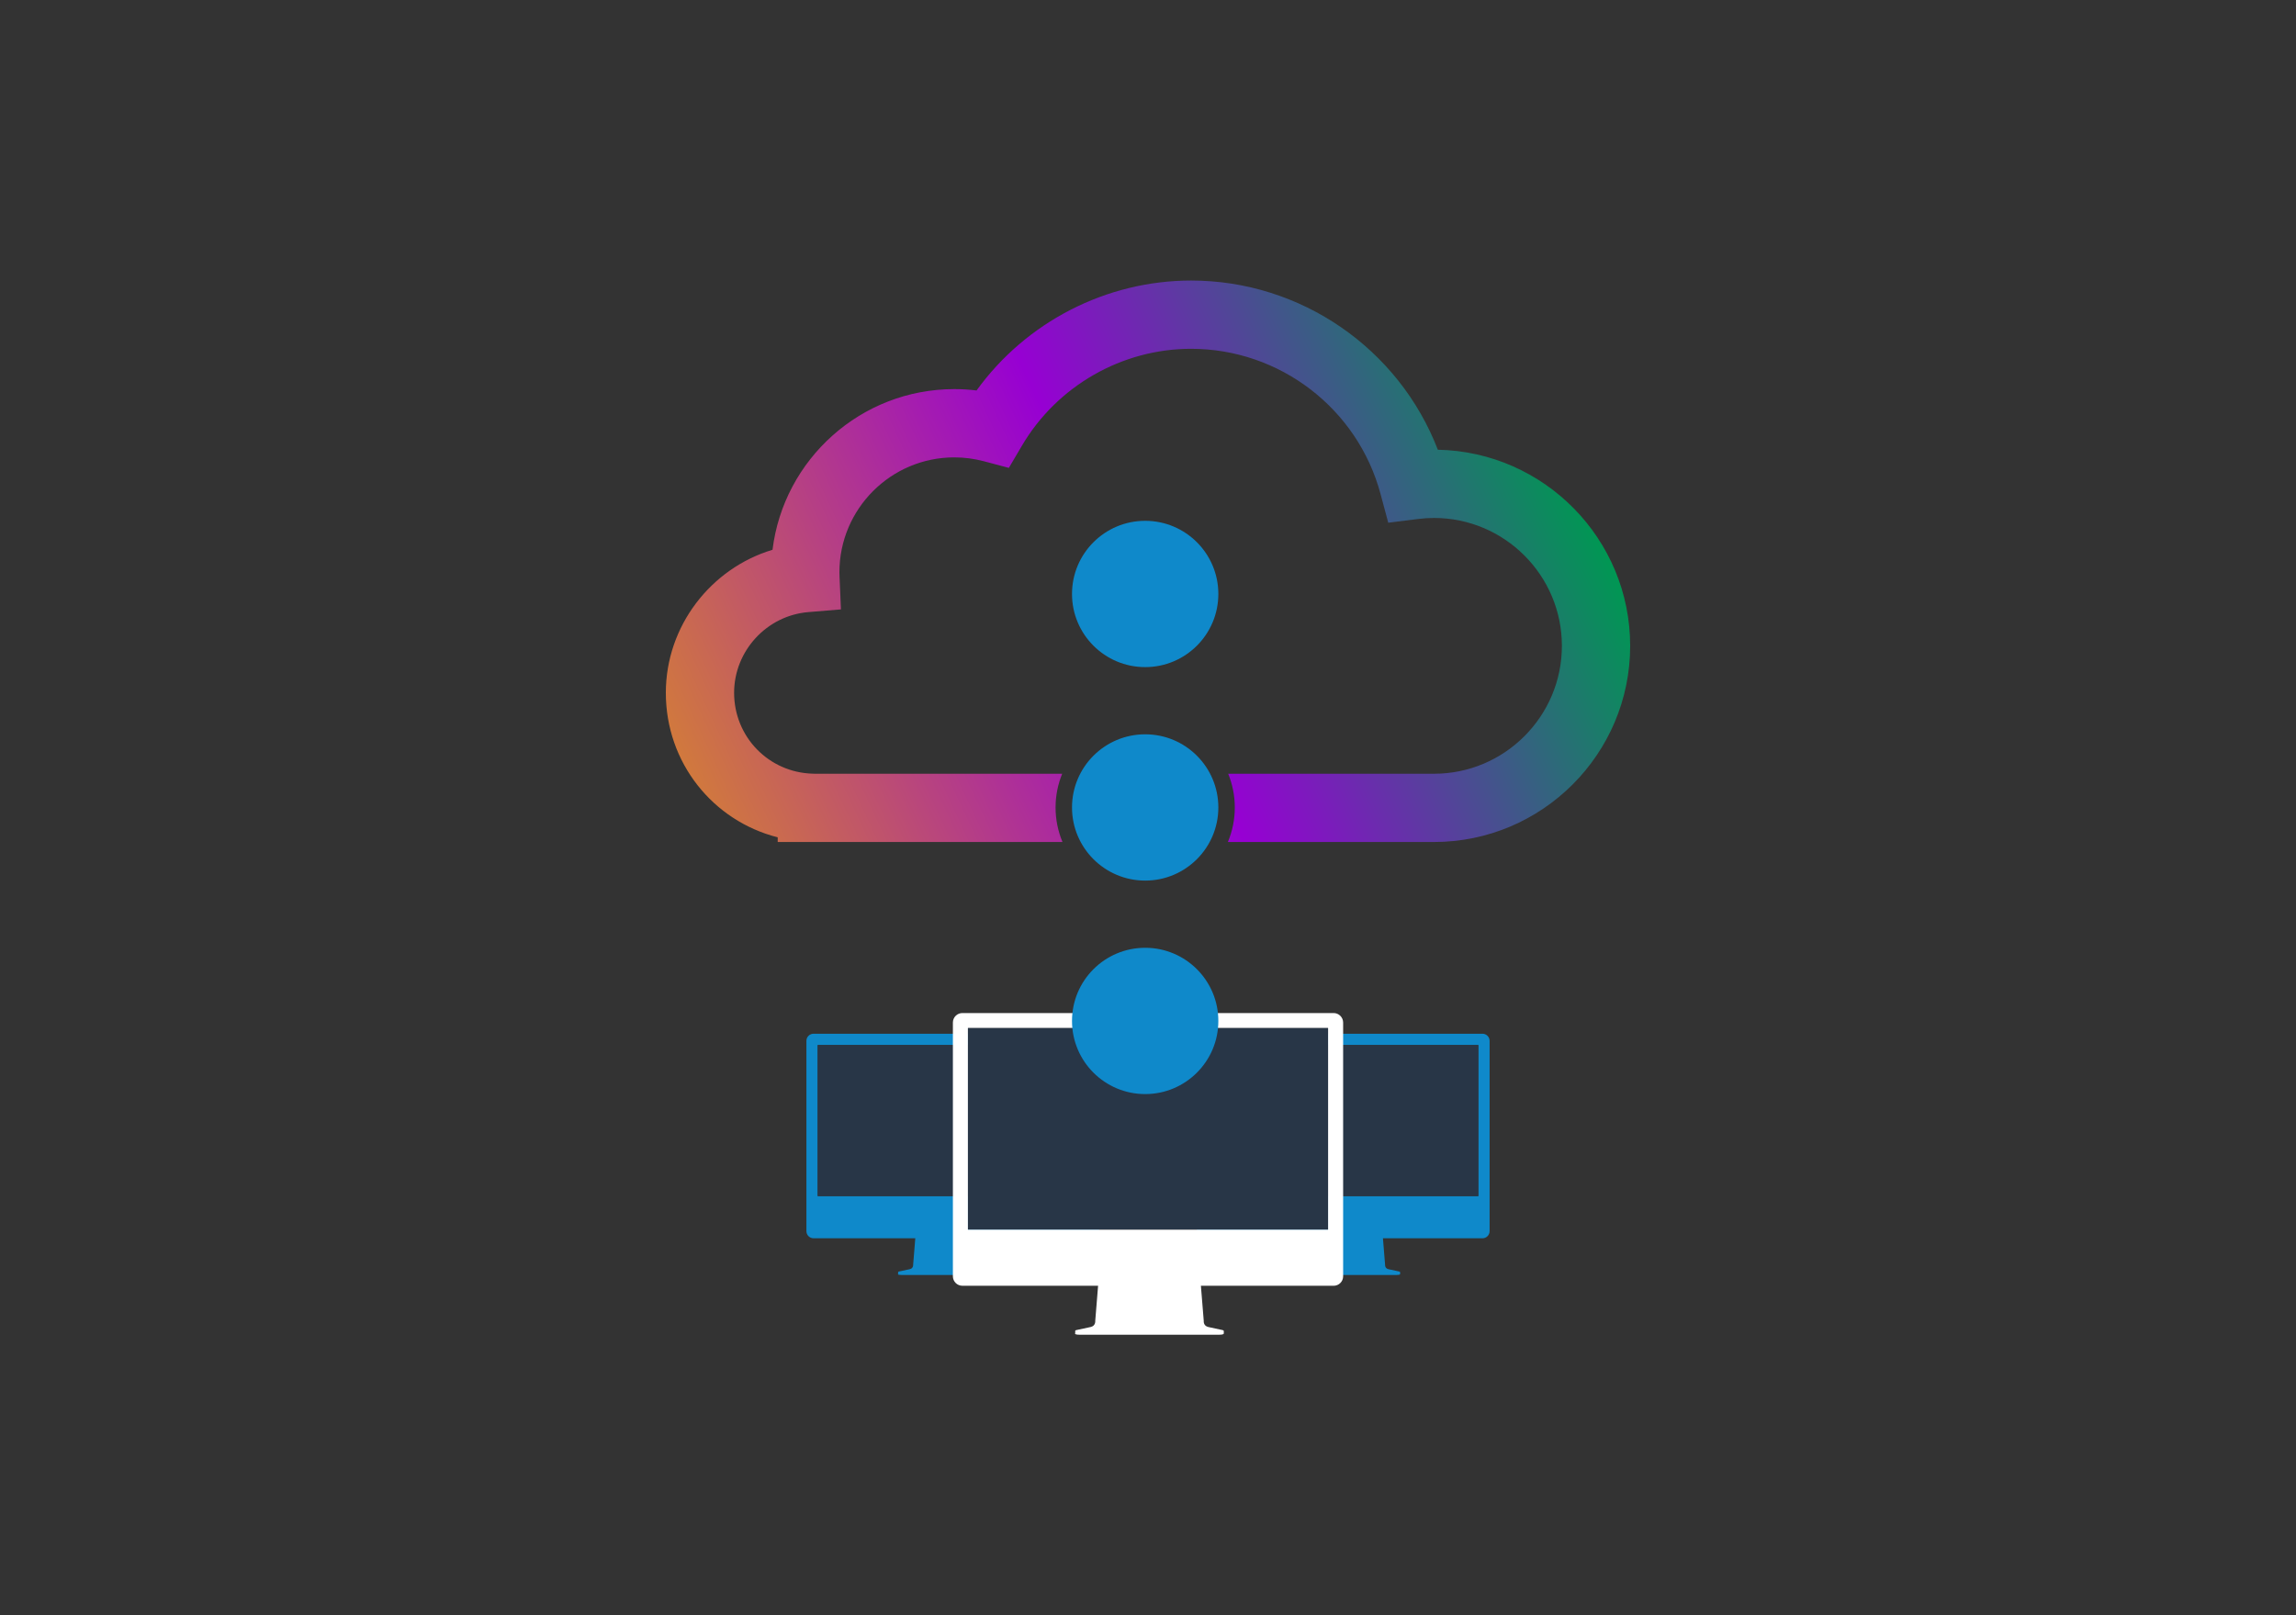 <?xml version="1.0" encoding="iso-8859-1"?>
<!-- Generator: Adobe Illustrator 18.1.1, SVG Export Plug-In . SVG Version: 6.00 Build 0)  -->
<!DOCTYPE svg PUBLIC "-//W3C//DTD SVG 1.1//EN" "http://www.w3.org/Graphics/SVG/1.1/DTD/svg11.dtd">
<svg version="1.1" id="Layer_1" xmlns="http://www.w3.org/2000/svg" xmlns:xlink="http://www.w3.org/1999/xlink" x="0px" y="0px"
	 width="270px" height="190px" viewBox="0 0 270 190" style="enable-background:new 0 0 270 190;" xml:space="preserve">
<rect x="0" y="0" width="270" height="190" fill="#333333" stroke="none"/>
<g>
	<g>
		<g>
			<path style="fill:#0F89CA;" d="M174.333,121.598h-32.74c-0.463,0-0.838,0.375-0.838,0.838v0v19.588v2.795
				c0,0.463,0.375,0.838,0.838,0.838h11.967l-0.251,3.099c0,0,0.052,0.433-0.399,0.537c-0.376,0.087-1.078,0.234-1.3,0.28
				c-0.005,0.001-0.007,0.004-0.011,0.006h-0.003c-0.005,0.002-0.007,0.005-0.011,0.007c-0.007,0.004-0.014,0.008-0.019,0.012
				c-0.003,0.003-0.005,0.005-0.007,0.008c-0.004,0.005-0.009,0.01-0.011,0.015c-0.001,0.002-0.001,0.003-0.001,0.003
				c-0.005,0.013-0.006,0.022-0.006,0.022v0.212c-0.005,0.005-0.015,0.01-0.015,0.01v0.023c0,0.046,0.172,0.083,0.385,0.083h12.336
				c0.212,0,0.385-0.037,0.385-0.083v-0.009h0.015v-0.227c0,0,0-0.003-0.001-0.008c0-0.002-0.002-0.005-0.003-0.008
				c-0.001-0.004-0.003-0.008-0.006-0.013c-0.002-0.004-0.006-0.008-0.01-0.013c-0.004-0.005-0.009-0.009-0.015-0.014
				c-0.005-0.004-0.012-0.008-0.019-0.012c-0.004-0.002-0.006-0.005-0.011-0.007h-0.006c-0.01-0.004-0.018-0.01-0.032-0.013
				c-0.252-0.058-0.908-0.19-1.267-0.273c-0.451-0.104-0.399-0.537-0.399-0.537l-0.251-3.099h11.706
				c0.463,0,0.838-0.375,0.838-0.838v-2.795v-19.588v0C175.171,121.973,174.796,121.598,174.333,121.598z M173.844,140.697h-31.761
				v-17.772h31.761V140.697z"/>
			<rect x="142.082" y="122.925" style="fill:#283647;" width="31.761" height="17.772"/>
		</g>
		<g>
			<path style="fill:#0F89CA;" d="M128.408,121.598h-32.74c-0.463,0-0.838,0.375-0.838,0.838v0v19.588v2.795
				c0,0.463,0.375,0.838,0.838,0.838h11.967l-0.251,3.099c0,0,0.052,0.433-0.399,0.537c-0.376,0.087-1.078,0.234-1.3,0.28
				c-0.005,0.001-0.007,0.004-0.011,0.006h-0.003c-0.005,0.002-0.007,0.005-0.011,0.007c-0.007,0.004-0.014,0.008-0.019,0.012
				c-0.003,0.003-0.005,0.005-0.007,0.008c-0.004,0.005-0.009,0.01-0.011,0.015c-0.001,0.002-0.001,0.003-0.002,0.005
				c-0.004,0.011-0.006,0.02-0.006,0.02v0.212c-0.005,0.005-0.015,0.01-0.015,0.01v0.023c0,0.046,0.172,0.083,0.385,0.083h12.336
				c0.213,0,0.385-0.037,0.385-0.083v-0.009h0.015v-0.227c0,0,0-0.003-0.001-0.008c0-0.002-0.002-0.005-0.003-0.008
				c-0.001-0.004-0.003-0.008-0.006-0.013c-0.002-0.004-0.006-0.008-0.01-0.013c-0.004-0.005-0.009-0.009-0.015-0.014
				c-0.006-0.004-0.012-0.008-0.019-0.012c-0.004-0.002-0.006-0.005-0.011-0.007h-0.006c-0.01-0.004-0.018-0.01-0.032-0.013
				c-0.252-0.058-0.908-0.19-1.267-0.273c-0.451-0.104-0.399-0.537-0.399-0.537l-0.251-3.099h11.706
				c0.463,0,0.838-0.375,0.838-0.838v-2.795v-19.588v0C129.246,121.973,128.87,121.598,128.408,121.598z M127.918,140.697H96.157
				v-17.772h31.761V140.697z"/>
			<rect x="96.157" y="122.925" style="fill:#283647;" width="31.761" height="17.772"/>
		</g>
		<g>
			<path style="fill:#FFFFFF;" d="M156.827,119.164h-43.653c-0.617,0-1.118,0.5-1.118,1.118v0V146.4v3.726
				c0,0.617,0.5,1.118,1.118,1.118h15.957l-0.335,4.132c0,0,0.069,0.578-0.532,0.717c-0.502,0.116-1.438,0.312-1.734,0.374
				c-0.006,0.002-0.009,0.005-0.015,0.008h-0.004c-0.006,0.003-0.009,0.006-0.014,0.009c-0.009,0.005-0.019,0.01-0.025,0.016
				c-0.004,0.004-0.006,0.007-0.009,0.011c-0.006,0.007-0.011,0.013-0.014,0.02c-0.001,0.003-0.002,0.004-0.003,0.007
				c-0.006,0.015-0.007,0.027-0.007,0.027v0.282c-0.007,0.007-0.02,0.014-0.02,0.021v0.023c0,0.061,0.23,0.11,0.513,0.11h16.448
				c0.283,0,0.513-0.049,0.513-0.11v-0.012h0.02v-0.303c0,0,0-0.004-0.002-0.011c-0.001-0.003-0.003-0.006-0.004-0.011
				c-0.002-0.006-0.004-0.011-0.008-0.018c-0.003-0.006-0.008-0.011-0.013-0.017c-0.005-0.007-0.012-0.013-0.02-0.019
				c-0.007-0.006-0.016-0.011-0.025-0.016c-0.005-0.003-0.008-0.006-0.014-0.009h-0.008c-0.014-0.006-0.024-0.013-0.043-0.017
				c-0.335-0.077-1.211-0.254-1.689-0.364c-0.601-0.139-0.532-0.717-0.532-0.717l-0.335-4.132h15.609c0.617,0,1.118-0.5,1.118-1.118
				V146.4v-26.118v0C157.945,119.665,157.444,119.164,156.827,119.164z M156.174,144.63h-42.348v-23.696h42.348V144.63z"/>
			<rect x="113.826" y="120.934" style="fill:#283647;" width="42.348" height="23.696"/>
		</g>
		<circle style="fill:#0F89CA;" cx="134.668" cy="120.092" r="8.604"/>
		<circle style="fill:#0F89CA;" cx="134.668" cy="69.868" r="8.604"/>
		<circle style="fill:#0F89CA;" cx="134.668" cy="94.98" r="8.604"/>
	</g>
	<linearGradient id="SVGID_1_" gradientUnits="userSpaceOnUse" x1="84.288" y1="98.289" x2="183.023" y2="52.248">
		<stop  offset="0" style="stop-color:#D1793D"/>
		<stop  offset="0.514" style="stop-color:#9700D3"/>
		<stop  offset="1" style="stop-color:#009753"/>
	</linearGradient>
	<path style="fill:url(#SVGID_1_);" d="M169.084,52.902C164.511,41.036,153.01,33,140.07,33c-10,0-19.425,4.89-25.232,12.931
		c-0.868-0.106-1.743-0.16-2.62-0.16c-10.982,0-20.07,8.264-21.373,18.899c-7.263,2.183-12.546,8.987-12.546,16.82
		c0,8.223,5.531,15.069,13.156,17.004v0.551h33.49c-0.524-1.251-0.815-2.624-0.815-4.065c0-1.403,0.28-2.74,0.778-3.964H95.876
		l-0.295-0.008c-5.188-0.145-9.253-4.325-9.253-9.517c0-4.914,3.83-9.082,8.721-9.489l3.841-0.32l-0.164-3.851
		c-0.007-0.175-0.014-0.349-0.014-0.525c0-7.446,6.058-13.505,13.505-13.505c1.174,0,2.344,0.153,3.476,0.453l2.944,0.783
		l1.546-2.625c4.136-7.021,11.756-11.383,19.886-11.383c10.42,0,19.581,7.023,22.277,17.078l0.906,3.381l3.473-0.437
		c0.667-0.083,1.288-0.124,1.902-0.124c8.295,0,15.044,6.749,15.044,15.044s-6.749,15.044-15.044,15.044h-24.198
		c0.498,1.224,0.778,2.561,0.778,3.964c0,1.441-0.291,2.814-0.815,4.065h24.235c12.723,0,23.074-10.35,23.074-23.074
		C191.701,63.402,181.597,53.146,169.084,52.902z"/>
</g>
</svg>
